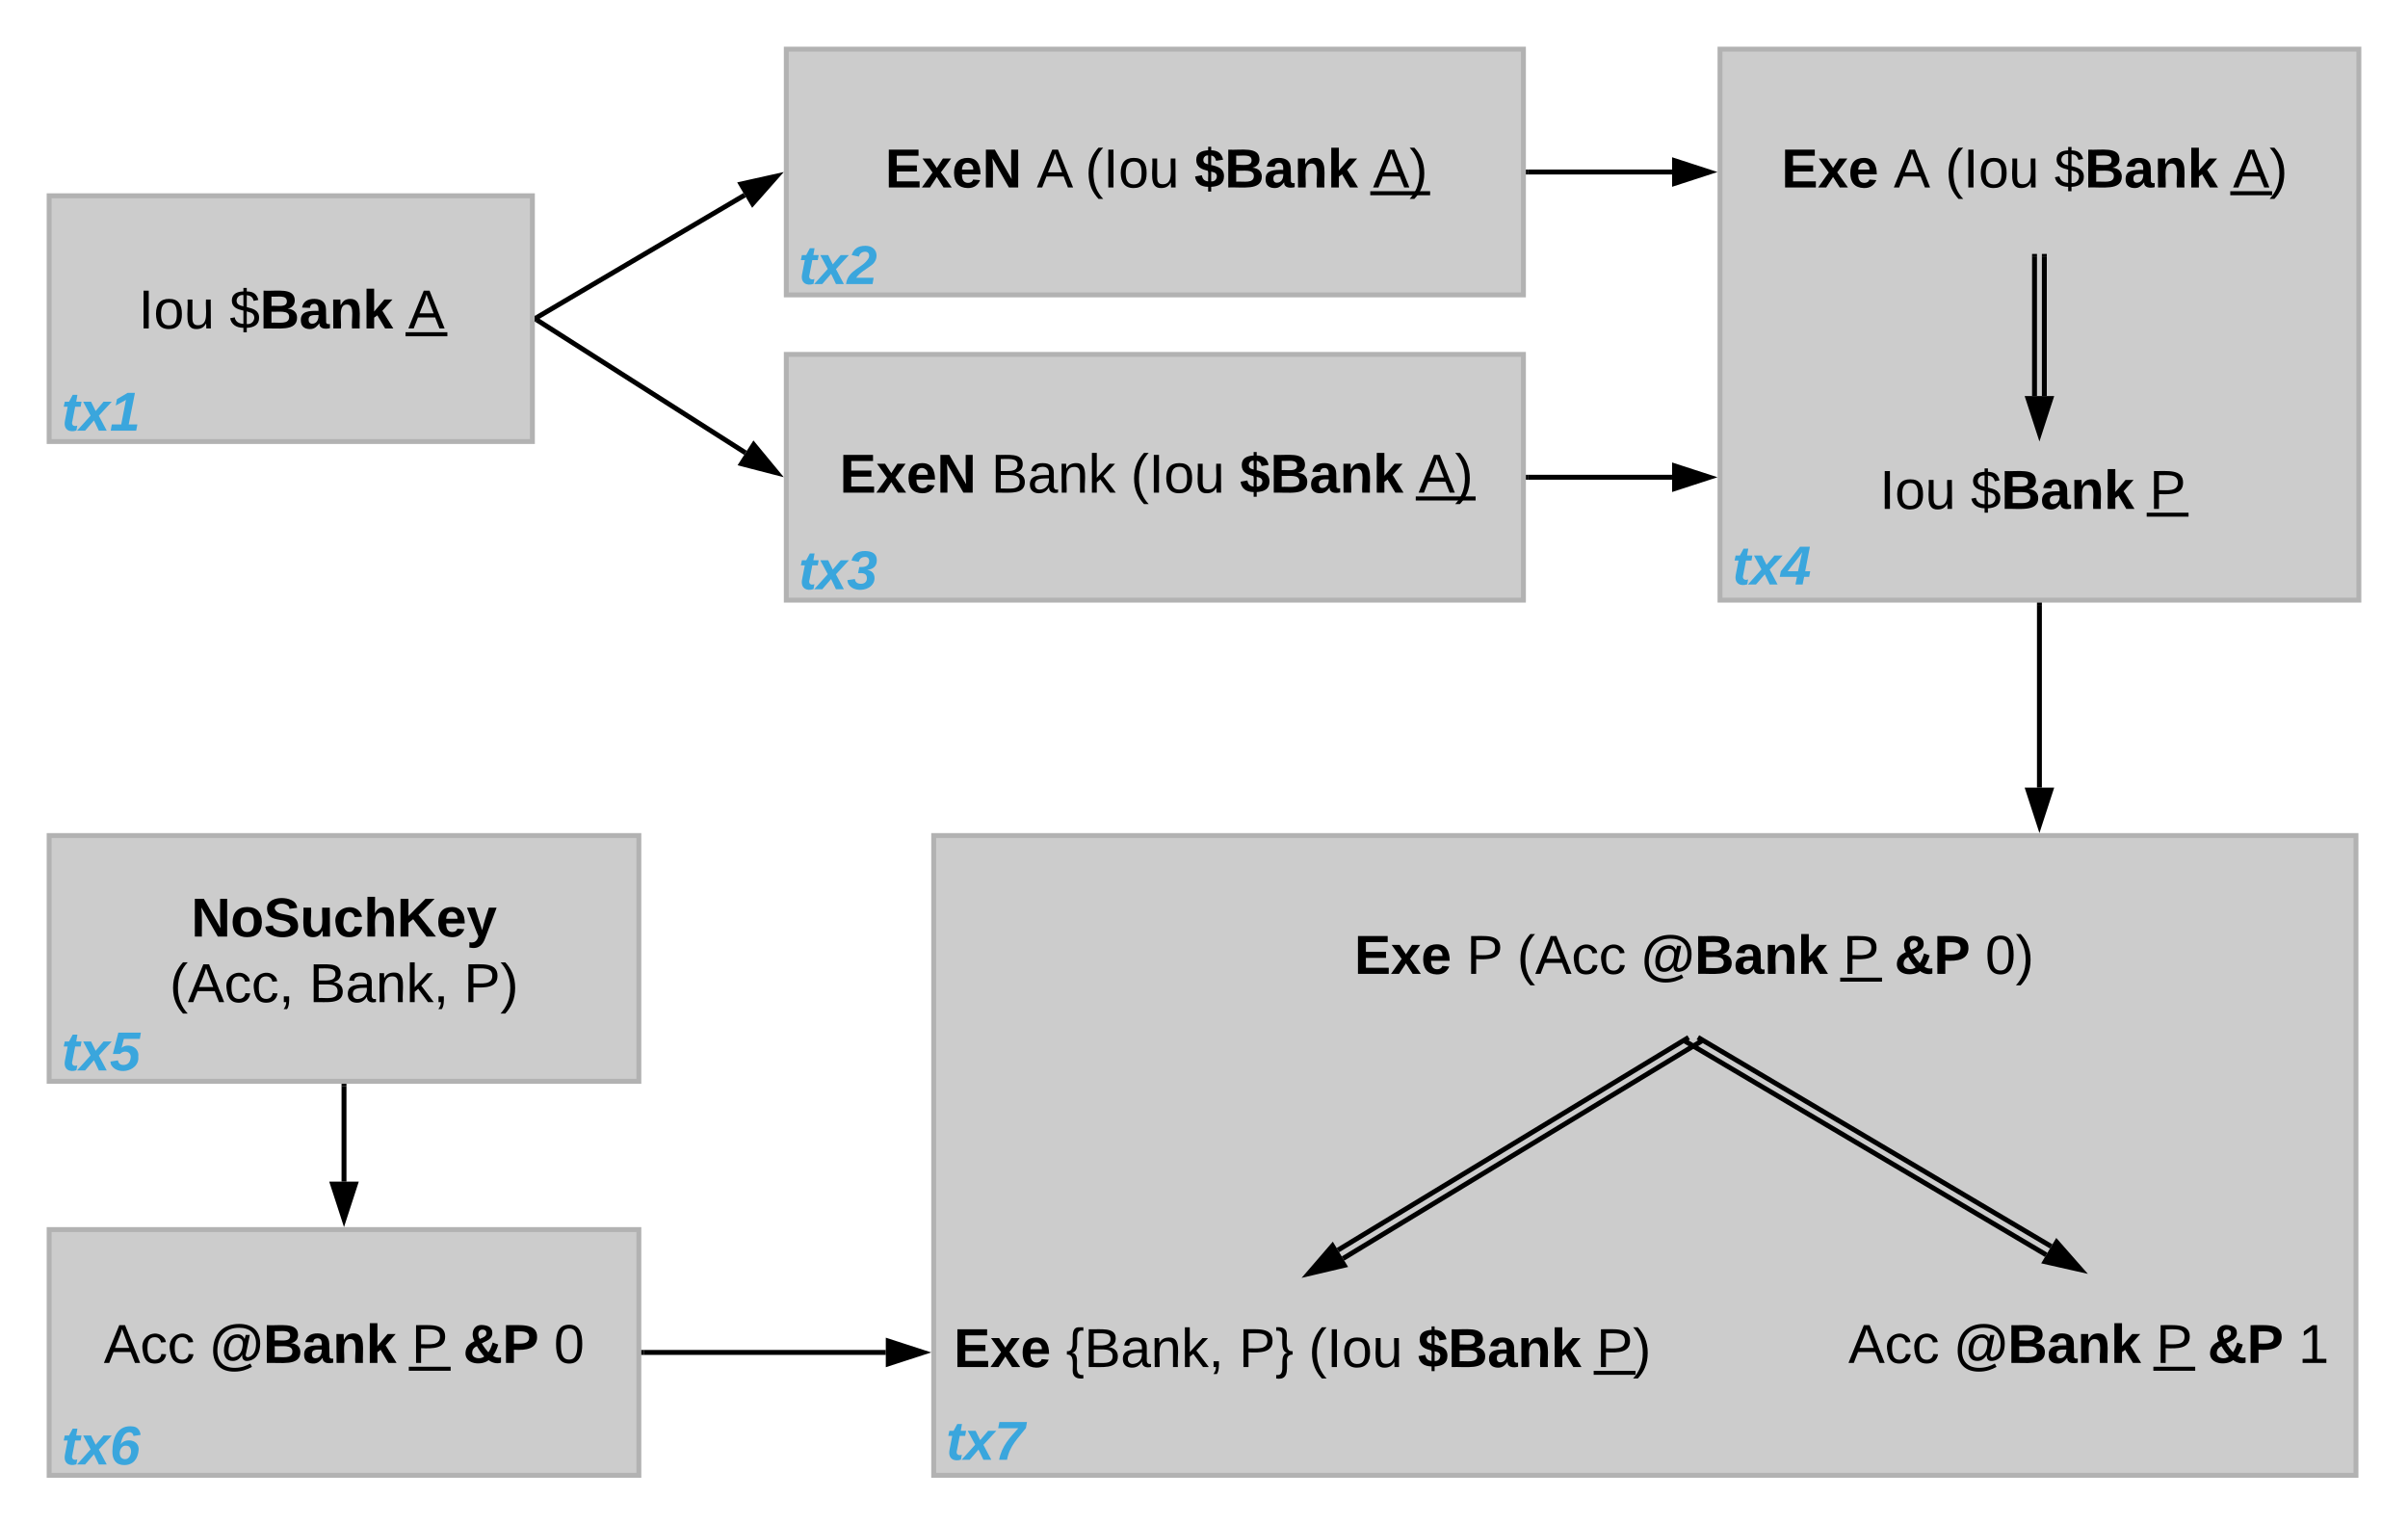 <svg xmlns="http://www.w3.org/2000/svg" xmlns:xlink="http://www.w3.org/1999/xlink" xmlns:lucid="lucid" width="980" height="620.33"><g transform="translate(-240 -420)" lucid:page-tab-id="0_0"><path d="M260 499.67h196.67v100H260z" stroke="#b2b2b2" stroke-width="2" fill="#ccc"/><use xlink:href="#a" transform="matrix(1,0,0,1,265,504.667) translate(0 90.578)"/><path d="M277.67 526.25H439v46.83H277.67z" stroke="#000" stroke-opacity="0" stroke-width="2" fill="#fff" fill-opacity="0"/><use xlink:href="#b" transform="matrix(1,0,0,1,282.667,531.25) translate(13.716 22.403)"/><use xlink:href="#c" transform="matrix(1,0,0,1,282.667,531.25) translate(50.753 22.403)"/><use xlink:href="#d" transform="matrix(1,0,0,1,282.667,531.25) translate(123.469 22.403)"/><path d="M458.5 550.2l84.9 54.06" stroke="#000" stroke-width="2" fill="none"/><path d="M459.07 549.37l-1.08 1.7-.33-.22v-2.37z"/><path d="M556.27 612.46l-14.52-3.75 4.98-7.8z" stroke="#000" stroke-width="2"/><path d="M560 440h300v100H560z" stroke="#b2b2b2" stroke-width="2" fill="#ccc"/><use xlink:href="#e" transform="matrix(1,0,0,1,565,445) translate(0 90.578)"/><path d="M560.58 460h300v63.33h-300z" stroke="#000" stroke-opacity="0" stroke-width="2" fill="#fff" fill-opacity="0"/><use xlink:href="#f" transform="matrix(1,0,0,1,565.583,465) translate(34.66 31.278)"/><use xlink:href="#g" transform="matrix(1,0,0,1,565.583,465) translate(96.327 31.278)"/><use xlink:href="#h" transform="matrix(1,0,0,1,565.583,465) translate(116.08 31.278)"/><use xlink:href="#i" transform="matrix(1,0,0,1,565.583,465) translate(160.463 31.278)"/><use xlink:href="#j" transform="matrix(1,0,0,1,565.583,465) translate(233.179 31.278)"/><path d="M560 564.2h300v100H560z" stroke="#b2b2b2" stroke-width="2" fill="#ccc"/><use xlink:href="#k" transform="matrix(1,0,0,1,565,569.2) translate(0 90.578)"/><path d="M560.58 584.2H860v63.33H560.58z" stroke="#000" stroke-opacity="0" stroke-width="2" fill="#fff" fill-opacity="0"/><use xlink:href="#f" transform="matrix(1,0,0,1,565.583,589.2) translate(16.142 31.278)"/><use xlink:href="#l" transform="matrix(1,0,0,1,565.583,589.2) translate(77.809 31.278)"/><use xlink:href="#h" transform="matrix(1,0,0,1,565.583,589.2) translate(134.599 31.278)"/><use xlink:href="#i" transform="matrix(1,0,0,1,565.583,589.2) translate(178.981 31.278)"/><use xlink:href="#j" transform="matrix(1,0,0,1,565.583,589.2) translate(251.698 31.278)"/><path d="M940 440h260v224.2H940z" stroke="#b2b2b2" stroke-width="2" fill="#ccc"/><use xlink:href="#m" transform="matrix(1,0,0,1,945,445) translate(0 212.837)"/><path d="M1072 524.33v56.83M1068 524.33v56.83" stroke="#000" stroke-width="2" fill="none"/><path d="M1073 524.36h-2v-1.03h2zM1069 524.36h-2v-1.03h2z"/><path d="M1070 596.43l-4.64-14.27h9.28z" stroke="#000" stroke-width="2"/><path d="M960 460h220v63.33H960z" stroke="#000" stroke-opacity="0" stroke-width="2" fill="#fff" fill-opacity="0"/><use xlink:href="#n" transform="matrix(1,0,0,1,965,465) translate(0 31.278)"/><use xlink:href="#o" transform="matrix(1,0,0,1,965,465) translate(45.679 31.278)"/><use xlink:href="#p" transform="matrix(1,0,0,1,965,465) translate(66.667 31.278)"/><use xlink:href="#c" transform="matrix(1,0,0,1,965,465) translate(111.049 31.278)"/><use xlink:href="#q" transform="matrix(1,0,0,1,965,465) translate(183.765 31.278)"/><path d="M1000 599.67h140V646h-140z" stroke="#000" stroke-opacity="0" stroke-width="2" fill="#fff" fill-opacity="0"/><use xlink:href="#b" transform="matrix(1,0,0,1,1005,604.667) translate(0 22.403)"/><use xlink:href="#c" transform="matrix(1,0,0,1,1005,604.667) translate(37.037 22.403)"/><use xlink:href="#r" transform="matrix(1,0,0,1,1005,604.667) translate(109.753 22.403)"/><path d="M458.53 549.16l84.53-49.77" stroke="#000" stroke-width="2" fill="none"/><path d="M459.06 550l-1.4.83v-2.32l.38-.22z"/><path d="M556.2 491.64l-9.93 11.23-4.7-7.98z" stroke="#000" stroke-width="2"/><path d="M862 490h58.5" stroke="#000" stroke-width="2" fill="none"/><path d="M862.03 491H861v-2h1.03z"/><path d="M935.76 490l-14.26 4.64v-9.28z" stroke="#000" stroke-width="2"/><path d="M862 614.2h58.5" stroke="#000" stroke-width="2" fill="none"/><path d="M862.03 615.2H861v-2h1.03z"/><path d="M935.76 614.2l-14.26 4.64v-9.28z" stroke="#000" stroke-width="2"/><path d="M260 760h240v100H260z" stroke="#b2b2b2" stroke-width="2" fill="#ccc"/><use xlink:href="#s" transform="matrix(1,0,0,1,265,765) translate(0 90.578)"/><path d="M260 778.33h240v63.34H260z" stroke="#000" stroke-opacity="0" stroke-width="2" fill="#fff" fill-opacity="0"/><use xlink:href="#t" transform="matrix(1,0,0,1,265,783.333) translate(52.809 17.778)"/><use xlink:href="#u" transform="matrix(1,0,0,1,265,783.333) translate(44.074 44.444)"/><use xlink:href="#v" transform="matrix(1,0,0,1,265,783.333) translate(100.802 44.444)"/><use xlink:href="#w" transform="matrix(1,0,0,1,265,783.333) translate(163.765 44.444)"/><path d="M260 920.33h240v100H260z" stroke="#b2b2b2" stroke-width="2" fill="#ccc"/><use xlink:href="#x" transform="matrix(1,0,0,1,265,925.333) translate(0 90.578)"/><path d="M260 938.33h240v63.34H260z" stroke="#000" stroke-opacity="0" stroke-width="2" fill="#fff" fill-opacity="0"/><use xlink:href="#y" transform="matrix(1,0,0,1,265,943.333) translate(17.222 31.278)"/><use xlink:href="#z" transform="matrix(1,0,0,1,265,943.333) translate(60.432 31.278)"/><use xlink:href="#A" transform="matrix(1,0,0,1,265,943.333) translate(142.469 31.278)"/><use xlink:href="#B" transform="matrix(1,0,0,1,265,943.333) translate(163.457 31.278)"/><use xlink:href="#C" transform="matrix(1,0,0,1,265,943.333) translate(200.432 31.278)"/><path d="M620 760h578.83v260.33H620z" stroke="#b2b2b2" stroke-width="2" fill="#ccc"/><use xlink:href="#D" transform="matrix(1,0,0,1,625,765) translate(0 249.011)"/><path d="M779.42 780h299.4v63.33h-299.4z" stroke="#000" stroke-opacity="0" stroke-width="2" fill="#fff" fill-opacity="0"/><use xlink:href="#E" transform="matrix(1,0,0,1,784.417,785) translate(6.759 31.278)"/><use xlink:href="#F" transform="matrix(1,0,0,1,784.417,785) translate(52.438 31.278)"/><use xlink:href="#G" transform="matrix(1,0,0,1,784.417,785) translate(72.994 31.278)"/><use xlink:href="#z" transform="matrix(1,0,0,1,784.417,785) translate(123.549 31.278)"/><use xlink:href="#A" transform="matrix(1,0,0,1,784.417,785) translate(205.586 31.278)"/><use xlink:href="#H" transform="matrix(1,0,0,1,784.417,785) translate(226.574 31.278)"/><use xlink:href="#I" transform="matrix(1,0,0,1,784.417,785) translate(263.549 31.278)"/><path d="M620 940h299.42v63.33H620z" stroke="#000" stroke-opacity="0" stroke-width="2" fill="#fff" fill-opacity="0"/><g><use xlink:href="#E" transform="matrix(1,0,0,1,625,945) translate(3.148 31.278)"/><use xlink:href="#J" transform="matrix(1,0,0,1,625,945) translate(48.827 31.278)"/><use xlink:href="#K" transform="matrix(1,0,0,1,625,945) translate(119.198 31.278)"/><use xlink:href="#h" transform="matrix(1,0,0,1,625,945) translate(147.593 31.278)"/><use xlink:href="#i" transform="matrix(1,0,0,1,625,945) translate(191.975 31.278)"/><use xlink:href="#L" transform="matrix(1,0,0,1,625,945) translate(264.691 31.278)"/></g><path d="M980 938.33h219.42v63.34H980z" stroke="#000" stroke-opacity="0" stroke-width="2" fill="#fff" fill-opacity="0"/><g><use xlink:href="#y" transform="matrix(1,0,0,1,985,943.333) translate(7.222 31.278)"/><use xlink:href="#z" transform="matrix(1,0,0,1,985,943.333) translate(50.432 31.278)"/><use xlink:href="#A" transform="matrix(1,0,0,1,985,943.333) translate(132.469 31.278)"/><use xlink:href="#B" transform="matrix(1,0,0,1,985,943.333) translate(153.457 31.278)"/><use xlink:href="#M" transform="matrix(1,0,0,1,985,943.333) translate(190.432 31.278)"/></g><path d="M929.3 845.56l-142.73 86.56M927.23 842.14L784.5 928.7" stroke="#000" stroke-width="2" fill="none"/><path d="M933.25 844.34l-3.45 2.1-1.03-1.72 2.28-1.4h1.58z"/><path/><path d="M772.48 938.32l9.8-11.36 4.8 7.93z" stroke="#000" stroke-width="2"/><path d="M931 842.12l143.8 85.07M928.97 845.56l143.8 85.07" stroke="#000" stroke-width="2" fill="none"/><path/><path d="M929.5 844.72l-1.02 1.72-3.46-2.05.62-1.07h1.52z"/><path d="M1086.92 936.7l-14.64-3.3 4.73-7.97z" stroke="#000" stroke-width="2"/><path d="M380 862v38.83" stroke="#000" stroke-width="2" fill="none"/><path d="M381 862.03h-2V861h2z"/><path d="M380 916.1l-4.64-14.27h9.28z" stroke="#000" stroke-width="2"/><path d="M502 970.33h98.5" stroke="#000" stroke-width="2" fill="none"/><path d="M502.03 971.33H501v-2h1.03z"/><path d="M615.76 970.33l-14.26 4.64v-9.27z" stroke="#000" stroke-width="2"/><path d="M1070 666.2v74.3" stroke="#000" stroke-width="2" fill="none"/><path d="M1071 666.23h-2v-1.03h2z"/><path d="M1070 755.76l-4.64-14.26h9.28z" stroke="#000" stroke-width="2"/><defs><path fill="#3aa6dd" d="M72-63c-8 23 5 39 32 30L98-1C54 14 12-6 23-64l18-93H15l7-33h28l24-45h31l-8 45h35l-6 33H90" id="N"/><path fill="#3aa6dd" d="M127 0L95-67 37 0h-53l89-99-49-91h52l30 61 52-61h54l-85 92 52 98h-52" id="O"/><path fill="#3aa6dd" d="M6 0l7-41h62l31-161-67 37 8-42 70-41h48L124-41h57l-8 41H6" id="P"/><g id="a"><use transform="matrix(0.062,0,0,0.062,0,0)" xlink:href="#N"/><use transform="matrix(0.062,0,0,0.062,7.346,0)" xlink:href="#O"/><use transform="matrix(0.062,0,0,0.062,19.691,0)" xlink:href="#P"/></g><path d="M33 0v-248h34V0H33" id="Q"/><path d="M100-194c62-1 85 37 85 99 1 63-27 99-86 99S16-35 15-95c0-66 28-99 85-99zM99-20c44 1 53-31 53-75 0-43-8-75-51-75s-53 32-53 75 10 74 51 75" id="R"/><path d="M84 4C-5 8 30-112 23-190h32v120c0 31 7 50 39 49 72-2 45-101 50-169h31l1 190h-30c-1-10 1-25-2-33-11 22-28 36-60 37" id="S"/><g id="b"><use transform="matrix(0.062,0,0,0.062,0,0)" xlink:href="#Q"/><use transform="matrix(0.062,0,0,0.062,6.173,0)" xlink:href="#R"/><use transform="matrix(0.062,0,0,0.062,18.519,0)" xlink:href="#S"/></g><path d="M194-70c0 46-34 64-81 66v29H91V-4C42-5 12-27 4-67l30-6c5 28 25 41 57 43v-87c-38-9-76-20-76-67 1-42 33-58 76-59v-23h22v23c45 0 67 20 76 56l-31 6c-5-23-18-35-45-37v78c41 10 81 20 81 70zm-81 41c51 7 71-66 19-77-6-2-12-4-19-6v83zM91-219c-47-6-63 57-18 69 6 2 12 3 18 5v-74" id="T"/><path d="M182-130c37 4 62 22 62 59C244 23 116-4 24 0v-248c84 5 203-23 205 63 0 31-19 50-47 55zM76-148c40-3 101 13 101-30 0-44-60-28-101-31v61zm0 110c48-3 116 14 116-37 0-48-69-32-116-35v72" id="U"/><path d="M133-34C117-15 103 5 69 4 32 3 11-16 11-54c-1-60 55-63 116-61 1-26-3-47-28-47-18 1-26 9-28 27l-52-2c7-38 36-58 82-57s74 22 75 68l1 82c-1 14 12 18 25 15v27c-30 8-71 5-69-32zm-48 3c29 0 43-24 42-57-32 0-66-3-65 30 0 17 8 27 23 27" id="V"/><path d="M135-194c87-1 58 113 63 194h-50c-7-57 23-157-34-157-59 0-34 97-39 157H25l-1-190h47c2 12-1 28 3 38 12-26 28-41 61-42" id="W"/><path d="M147 0L96-86 75-71V0H25v-261h50v150l67-79h53l-66 74L201 0h-54" id="X"/><g id="c"><use transform="matrix(0.062,0,0,0.062,0,0)" xlink:href="#T"/><use transform="matrix(0.062,0,0,0.062,12.346,0)" xlink:href="#U"/><use transform="matrix(0.062,0,0,0.062,28.333,0)" xlink:href="#V"/><use transform="matrix(0.062,0,0,0.062,40.679,0)" xlink:href="#W"/><use transform="matrix(0.062,0,0,0.062,54.198,0)" xlink:href="#X"/></g><path d="M205 0l-28-72H64L36 0H1l101-248h38L239 0h-34zm-38-99l-47-123c-12 45-31 82-46 123h93" id="Y"/><g id="d"><use transform="matrix(0.062,0,0,0.062,0,0)" xlink:href="#Y"/><path d="M-1.1 1.54h17.03v1.63H-1.1z"/></g><path fill="#3aa6dd" d="M121-251c83 0 93 87 42 126-35 27-77 48-103 84h115l-7 41H-6C6-94 102-103 141-168c11-20 3-46-24-44-23 2-33 13-39 32l-47-10c12-38 39-61 90-61" id="Z"/><g id="e"><use transform="matrix(0.062,0,0,0.062,0,0)" xlink:href="#N"/><use transform="matrix(0.062,0,0,0.062,7.346,0)" xlink:href="#O"/><use transform="matrix(0.062,0,0,0.062,19.691,0)" xlink:href="#Z"/></g><path d="M24 0v-248h195v40H76v63h132v40H76v65h150V0H24" id="aa"/><path d="M144 0l-44-69L55 0H2l70-98-66-92h53l41 62 40-62h54l-67 91 71 99h-54" id="ab"/><path d="M185-48c-13 30-37 53-82 52C43 2 14-33 14-96s30-98 90-98c62 0 83 45 84 108H66c0 31 8 55 39 56 18 0 30-7 34-22zm-45-69c5-46-57-63-70-21-2 6-4 13-4 21h74" id="ac"/><path d="M175 0L67-191c6 58 2 128 3 191H24v-248h59L193-55c-6-58-2-129-3-193h46V0h-61" id="ad"/><g id="f"><use transform="matrix(0.062,0,0,0.062,0,0)" xlink:href="#aa"/><use transform="matrix(0.062,0,0,0.062,14.815,0)" xlink:href="#ab"/><use transform="matrix(0.062,0,0,0.062,27.16,0)" xlink:href="#ac"/><use transform="matrix(0.062,0,0,0.062,39.506,0)" xlink:href="#ad"/></g><use transform="matrix(0.062,0,0,0.062,0,0)" xlink:href="#Y" id="g"/><path d="M87 75C49 33 22-17 22-94c0-76 28-126 65-167h31c-38 41-64 92-64 168S80 34 118 75H87" id="ae"/><g id="h"><use transform="matrix(0.062,0,0,0.062,0,0)" xlink:href="#ae"/><use transform="matrix(0.062,0,0,0.062,7.346,0)" xlink:href="#Q"/><use transform="matrix(0.062,0,0,0.062,13.519,0)" xlink:href="#R"/><use transform="matrix(0.062,0,0,0.062,25.864,0)" xlink:href="#S"/></g><path d="M111-147c44 9 85 22 84 75-1 49-35 65-84 68v31H91V-4C40-5 12-27 5-72l45-8c4 24 15 38 41 40-2-22 4-51-2-69-39-10-76-22-76-72 0-47 35-60 78-63v-23h20v23c47 1 70 23 78 62l-46 7c-4-18-12-32-32-34v62zm-20-63c-33-4-45 46-13 54 4 1 8 2 13 4v-58zm20 170c39 5 53-51 15-60-7-2-7-2-15-4v64" id="af"/><g id="i"><use transform="matrix(0.062,0,0,0.062,0,0)" xlink:href="#af"/><use transform="matrix(0.062,0,0,0.062,12.346,0)" xlink:href="#U"/><use transform="matrix(0.062,0,0,0.062,28.333,0)" xlink:href="#V"/><use transform="matrix(0.062,0,0,0.062,40.679,0)" xlink:href="#W"/><use transform="matrix(0.062,0,0,0.062,54.198,0)" xlink:href="#X"/></g><path d="M33-261c38 41 65 92 65 168S71 34 33 75H2C39 34 66-17 66-93S39-220 2-261h31" id="ag"/><g id="j"><use transform="matrix(0.062,0,0,0.062,0,0)" xlink:href="#Y"/><use transform="matrix(0.062,0,0,0.062,14.815,0)" xlink:href="#ag"/><path d="M-1.1 1.54h24.37v1.63H-1.1z"/></g><path fill="#3aa6dd" d="M131-73c0-31-25-35-58-33l8-40c36 2 64-5 65-39 0-17-10-28-28-27-23 1-35 12-41 32l-47-9c11-39 39-63 90-62 44 1 76 17 76 60 0 42-26 59-63 64 28 5 48 20 48 54C181 22 9 32 3-60l49-7c3 21 16 31 40 31s39-13 39-37" id="ah"/><g id="k"><use transform="matrix(0.062,0,0,0.062,0,0)" xlink:href="#N"/><use transform="matrix(0.062,0,0,0.062,7.346,0)" xlink:href="#O"/><use transform="matrix(0.062,0,0,0.062,19.691,0)" xlink:href="#ah"/></g><path d="M160-131c35 5 61 23 61 61C221 17 115-2 30 0v-248c76 3 177-17 177 60 0 33-19 50-47 57zm-97-11c50-1 110 9 110-42 0-47-63-36-110-37v79zm0 115c55-2 124 14 124-45 0-56-70-42-124-44v89" id="ai"/><path d="M141-36C126-15 110 5 73 4 37 3 15-17 15-53c-1-64 63-63 125-63 3-35-9-54-41-54-24 1-41 7-42 31l-33-3c5-37 33-52 76-52 45 0 72 20 72 64v82c-1 20 7 32 28 27v20c-31 9-61-2-59-35zM48-53c0 20 12 33 32 33 41-3 63-29 60-74-43 2-92-5-92 41" id="aj"/><path d="M117-194c89-4 53 116 60 194h-32v-121c0-31-8-49-39-48C34-167 62-67 57 0H25l-1-190h30c1 10-1 24 2 32 11-22 29-35 61-36" id="ak"/><path d="M143 0L79-87 56-68V0H24v-261h32v163l83-92h37l-77 82L181 0h-38" id="al"/><g id="l"><use transform="matrix(0.062,0,0,0.062,0,0)" xlink:href="#ai"/><use transform="matrix(0.062,0,0,0.062,14.815,0)" xlink:href="#aj"/><use transform="matrix(0.062,0,0,0.062,27.16,0)" xlink:href="#ak"/><use transform="matrix(0.062,0,0,0.062,39.506,0)" xlink:href="#al"/></g><path fill="#3aa6dd" d="M154-50L144 0H97l10-50H-6l7-37 126-161h65L161-87h33l-7 37h-33zm-40-37l27-125c-29 45-64 83-95 125h68" id="am"/><g id="m"><use transform="matrix(0.062,0,0,0.062,0,0)" xlink:href="#N"/><use transform="matrix(0.062,0,0,0.062,7.346,0)" xlink:href="#O"/><use transform="matrix(0.062,0,0,0.062,19.691,0)" xlink:href="#am"/></g><g id="n"><use transform="matrix(0.062,0,0,0.062,0,0)" xlink:href="#aa"/><use transform="matrix(0.062,0,0,0.062,14.815,0)" xlink:href="#ab"/><use transform="matrix(0.062,0,0,0.062,27.16,0)" xlink:href="#ac"/></g><use transform="matrix(0.062,0,0,0.062,0,0)" xlink:href="#Y" id="o"/><g id="p"><use transform="matrix(0.062,0,0,0.062,0,0)" xlink:href="#ae"/><use transform="matrix(0.062,0,0,0.062,7.346,0)" xlink:href="#Q"/><use transform="matrix(0.062,0,0,0.062,13.519,0)" xlink:href="#R"/><use transform="matrix(0.062,0,0,0.062,25.864,0)" xlink:href="#S"/></g><g id="q"><use transform="matrix(0.062,0,0,0.062,0,0)" xlink:href="#Y"/><path d="M-1.1 1.54h17.03v1.63H-1.1z"/><use transform="matrix(0.062,0,0,0.062,14.815,0)" xlink:href="#ag"/></g><path d="M30-248c87 1 191-15 191 75 0 78-77 80-158 76V0H30v-248zm33 125c57 0 124 11 124-50 0-59-68-47-124-48v98" id="an"/><g id="r"><use transform="matrix(0.062,0,0,0.062,0,0)" xlink:href="#an"/><path d="M-1.1 1.54h17.03v1.63H-1.1z"/></g><path fill="#3aa6dd" d="M137-85c4-43-51-49-69-23H20l36-140h148l-7 41H92l-15 59c40-35 118-7 110 57C197 2 56 37 11-33c-5-8-6-16-7-25l49-8c4 19 14 30 37 30 30-1 44-19 47-49" id="ao"/><g id="s"><use transform="matrix(0.062,0,0,0.062,0,0)" xlink:href="#N"/><use transform="matrix(0.062,0,0,0.062,7.346,0)" xlink:href="#O"/><use transform="matrix(0.062,0,0,0.062,19.691,0)" xlink:href="#ao"/></g><path d="M110-194c64 0 96 36 96 99 0 64-35 99-97 99-61 0-95-36-95-99 0-62 34-99 96-99zm-1 164c35 0 45-28 45-65 0-40-10-65-43-65-34 0-45 26-45 65 0 36 10 65 43 65" id="ap"/><path d="M169-182c-1-43-94-46-97-3 18 66 151 10 154 114 3 95-165 93-204 36-6-8-10-19-12-30l50-8c3 46 112 56 116 5-17-69-150-10-154-114-4-87 153-88 188-35 5 8 8 18 10 28" id="aq"/><path d="M85 4C-2 5 27-109 22-190h50c7 57-23 150 33 157 60-5 35-97 40-157h50l1 190h-47c-2-12 1-28-3-38-12 25-28 42-61 42" id="ar"/><path d="M190-63c-7 42-38 67-86 67-59 0-84-38-90-98-12-110 154-137 174-36l-49 2c-2-19-15-32-35-32-30 0-35 28-38 64-6 74 65 87 74 30" id="as"/><path d="M114-157C55-157 80-60 75 0H25v-261h50l-1 109c12-26 28-41 61-42 86-1 58 113 63 194h-50c-7-57 23-157-34-157" id="at"/><path d="M195 0l-88-114-31 24V0H24v-248h52v113l112-113h60L142-143 257 0h-62" id="au"/><path d="M123 10C108 53 80 86 19 72V37c35 8 53-11 59-39L3-190h52l48 148c12-52 28-100 44-148h51" id="av"/><g id="t"><use transform="matrix(0.062,0,0,0.062,0,0)" xlink:href="#ad"/><use transform="matrix(0.062,0,0,0.062,15.988,0)" xlink:href="#ap"/><use transform="matrix(0.062,0,0,0.062,29.506,0)" xlink:href="#aq"/><use transform="matrix(0.062,0,0,0.062,44.321,0)" xlink:href="#ar"/><use transform="matrix(0.062,0,0,0.062,57.84,0)" xlink:href="#as"/><use transform="matrix(0.062,0,0,0.062,70.185,0)" xlink:href="#at"/><use transform="matrix(0.062,0,0,0.062,83.704,0)" xlink:href="#au"/><use transform="matrix(0.062,0,0,0.062,99.691,0)" xlink:href="#ac"/><use transform="matrix(0.062,0,0,0.062,112.037,0)" xlink:href="#av"/></g><path d="M96-169c-40 0-48 33-48 73s9 75 48 75c24 0 41-14 43-38l32 2c-6 37-31 61-74 61-59 0-76-41-82-99-10-93 101-131 147-64 4 7 5 14 7 22l-32 3c-4-21-16-35-41-35" id="aw"/><path d="M68-38c1 34 0 65-14 84H32c9-13 17-26 17-46H33v-38h35" id="ax"/><g id="u"><use transform="matrix(0.062,0,0,0.062,0,0)" xlink:href="#ae"/><use transform="matrix(0.062,0,0,0.062,7.346,0)" xlink:href="#Y"/><use transform="matrix(0.062,0,0,0.062,22.16,0)" xlink:href="#aw"/><use transform="matrix(0.062,0,0,0.062,33.272,0)" xlink:href="#aw"/><use transform="matrix(0.062,0,0,0.062,44.383,0)" xlink:href="#ax"/></g><g id="v"><use transform="matrix(0.062,0,0,0.062,0,0)" xlink:href="#ai"/><use transform="matrix(0.062,0,0,0.062,14.815,0)" xlink:href="#aj"/><use transform="matrix(0.062,0,0,0.062,27.16,0)" xlink:href="#ak"/><use transform="matrix(0.062,0,0,0.062,39.506,0)" xlink:href="#al"/><use transform="matrix(0.062,0,0,0.062,50.617,0)" xlink:href="#ax"/></g><g id="w"><use transform="matrix(0.062,0,0,0.062,0,0)" xlink:href="#an"/><use transform="matrix(0.062,0,0,0.062,14.815,0)" xlink:href="#ag"/></g><path fill="#3aa6dd" d="M189-94c-5 59-36 98-95 98-53 0-78-35-77-90 1-95 38-177 138-163 27 4 44 25 47 55l-47 7c-4-34-45-30-62-5-9 14-17 34-22 61 26-45 125-35 118 37zm-81-29c-49-6-61 88-10 88 46 5 60-88 10-88" id="ay"/><g id="x"><use transform="matrix(0.062,0,0,0.062,0,0)" xlink:href="#N"/><use transform="matrix(0.062,0,0,0.062,7.346,0)" xlink:href="#O"/><use transform="matrix(0.062,0,0,0.062,19.691,0)" xlink:href="#ay"/></g><g id="y"><use transform="matrix(0.062,0,0,0.062,0,0)" xlink:href="#Y"/><use transform="matrix(0.062,0,0,0.062,14.815,0)" xlink:href="#aw"/><use transform="matrix(0.062,0,0,0.062,25.926,0)" xlink:href="#aw"/></g><path d="M192-256c86 0 138 45 138 129 0 61-26 109-84 114-27 2-36-18-34-42-11 22-31 42-62 42-41 0-58-28-58-68 0-58 29-104 88-107 26-1 39 14 48 30l7-26h27L235-53c-1 11 6 15 14 16 38-7 54-45 54-90 0-68-42-104-111-104-92 0-143 58-143 150C49-9 89 32 162 32c43 0 75-12 103-28l11 22c-32 17-67 31-116 31C71 57 21 7 21-81c0-109 65-175 171-175zM156-38c42-5 58-44 60-89 1-24-14-38-37-38-41 0-55 40-57 84-1 25 9 46 34 43" id="az"/><g id="z"><use transform="matrix(0.062,0,0,0.062,0,0)" xlink:href="#az"/><use transform="matrix(0.062,0,0,0.062,21.667,0)" xlink:href="#U"/><use transform="matrix(0.062,0,0,0.062,37.654,0)" xlink:href="#V"/><use transform="matrix(0.062,0,0,0.062,50,0)" xlink:href="#W"/><use transform="matrix(0.062,0,0,0.062,63.519,0)" xlink:href="#X"/></g><g id="A"><use transform="matrix(0.062,0,0,0.062,0,0)" xlink:href="#an"/><path d="M-1.1 1.54h17.03v1.63H-1.1z"/></g><path d="M168-19C124 19 11 11 16-68c3-43 29-60 59-75-25-44-12-111 53-106 37 3 64 15 64 52 0 43-40 52-69 68 12 22 27 41 43 59 14-19 21-38 28-64l37 13c-8 29-19 52-34 74 12 10 32 16 52 10v35c-28 11-65-2-81-17zm-58-139c19-9 43-14 43-39 0-14-10-22-25-22-34 0-33 41-18 61zM60-68c-3 40 55 47 79 25-18-20-34-42-48-67-18 8-30 20-31 42" id="aA"/><path d="M24-248c93 1 206-16 204 79-1 75-69 88-152 82V0H24v-248zm52 121c47 0 100 7 100-41 0-47-54-39-100-39v80" id="aB"/><g id="B"><use transform="matrix(0.062,0,0,0.062,0,0)" xlink:href="#aA"/><use transform="matrix(0.062,0,0,0.062,15.988,0)" xlink:href="#aB"/></g><path d="M101-251c68 0 85 55 85 127S166 4 100 4C33 4 14-52 14-124c0-73 17-127 87-127zm-1 229c47 0 54-49 54-102s-4-102-53-102c-51 0-55 48-55 102 0 53 5 102 54 102" id="aC"/><use transform="matrix(0.062,0,0,0.062,0,0)" xlink:href="#aC" id="C"/><path fill="#3aa6dd" d="M33-248h181l-7 40C159-145 100-94 83 0H31c18-93 73-148 126-207H25" id="aD"/><g id="D"><use transform="matrix(0.062,0,0,0.062,0,0)" xlink:href="#N"/><use transform="matrix(0.062,0,0,0.062,7.346,0)" xlink:href="#O"/><use transform="matrix(0.062,0,0,0.062,19.691,0)" xlink:href="#aD"/></g><g id="E"><use transform="matrix(0.062,0,0,0.062,0,0)" xlink:href="#aa"/><use transform="matrix(0.062,0,0,0.062,14.815,0)" xlink:href="#ab"/><use transform="matrix(0.062,0,0,0.062,27.16,0)" xlink:href="#ac"/></g><use transform="matrix(0.062,0,0,0.062,0,0)" xlink:href="#an" id="F"/><g id="G"><use transform="matrix(0.062,0,0,0.062,0,0)" xlink:href="#ae"/><use transform="matrix(0.062,0,0,0.062,7.346,0)" xlink:href="#Y"/><use transform="matrix(0.062,0,0,0.062,22.16,0)" xlink:href="#aw"/><use transform="matrix(0.062,0,0,0.062,33.272,0)" xlink:href="#aw"/></g><g id="H"><use transform="matrix(0.062,0,0,0.062,0,0)" xlink:href="#aA"/><use transform="matrix(0.062,0,0,0.062,15.988,0)" xlink:href="#aB"/></g><g id="I"><use transform="matrix(0.062,0,0,0.062,0,0)" xlink:href="#aC"/><use transform="matrix(0.062,0,0,0.062,12.346,0)" xlink:href="#ag"/></g><path d="M39-94c74 12-11 154 75 146v23c-44 4-70-10-70-52C44-23 55-84 6-82v-22c81 4-7-162 84-157h24v23c-82-15-2 131-75 144" id="aE"/><g id="J"><use transform="matrix(0.062,0,0,0.062,0,0)" xlink:href="#aE"/><use transform="matrix(0.062,0,0,0.062,7.407,0)" xlink:href="#ai"/><use transform="matrix(0.062,0,0,0.062,22.222,0)" xlink:href="#aj"/><use transform="matrix(0.062,0,0,0.062,34.568,0)" xlink:href="#ak"/><use transform="matrix(0.062,0,0,0.062,46.914,0)" xlink:href="#al"/><use transform="matrix(0.062,0,0,0.062,58.025,0)" xlink:href="#ax"/></g><path d="M76-40C78 24 84 88 6 75V52C86 64 9-79 80-94c-40-6-34-59-34-106 1-29-11-41-40-38v-23c44-4 70 10 70 52 0 47-12 108 38 105v22c-26 1-39 14-38 42" id="aF"/><g id="K"><use transform="matrix(0.062,0,0,0.062,0,0)" xlink:href="#an"/><use transform="matrix(0.062,0,0,0.062,14.815,0)" xlink:href="#aF"/></g><g id="L"><use transform="matrix(0.062,0,0,0.062,0,0)" xlink:href="#an"/><path d="M-1.1 1.54h17.03v1.63H-1.1z"/><use transform="matrix(0.062,0,0,0.062,14.815,0)" xlink:href="#ag"/></g><path d="M27 0v-27h64v-190l-56 39v-29l58-41h29v221h61V0H27" id="aG"/><use transform="matrix(0.062,0,0,0.062,0,0)" xlink:href="#aG" id="M"/></defs></g></svg>